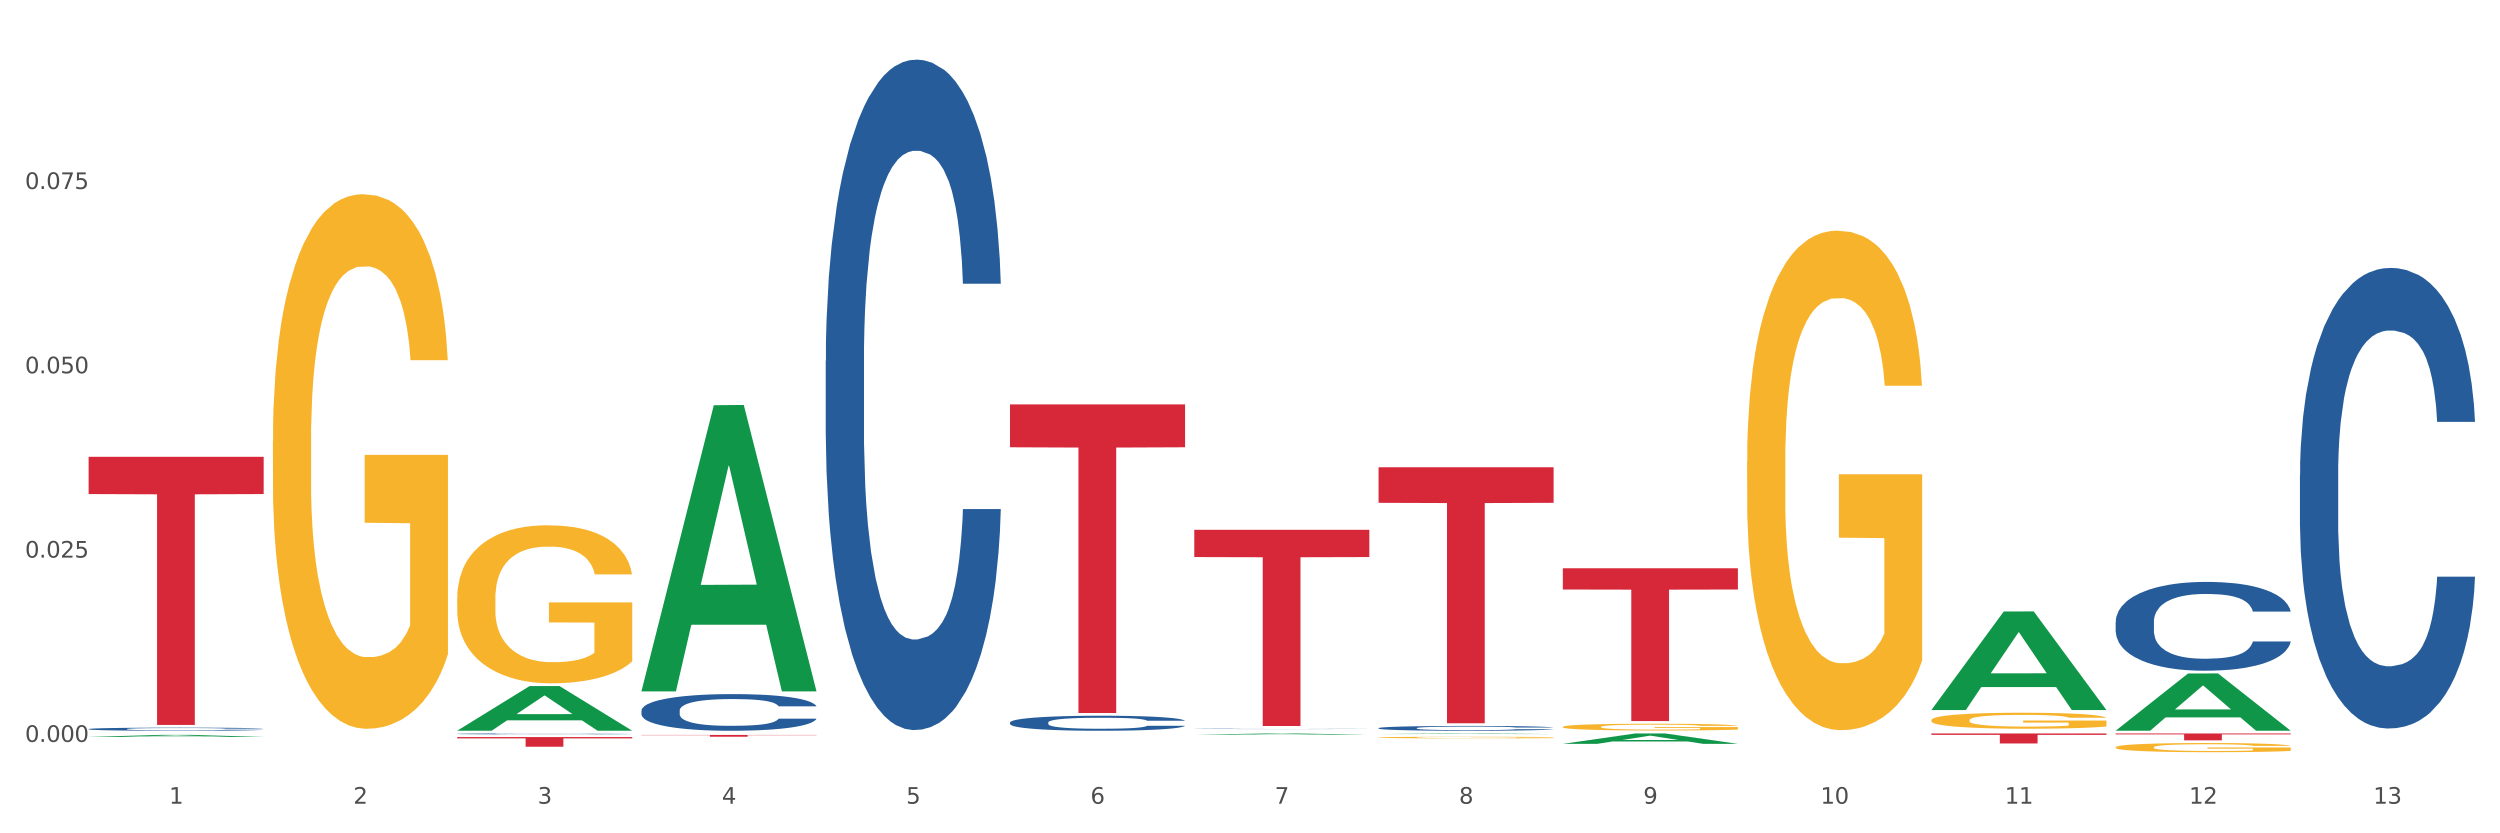 <?xml version="1.0" encoding="utf-8" standalone="no"?>
<!DOCTYPE svg PUBLIC "-//W3C//DTD SVG 1.1//EN"
  "http://www.w3.org/Graphics/SVG/1.1/DTD/svg11.dtd">
<svg xmlns:xlink="http://www.w3.org/1999/xlink" width="1080pt" height="360pt" viewBox="0 0 1080 360" xmlns="http://www.w3.org/2000/svg" version="1.1">
 <rect x="0" y="0" width="1080" height="360" fill="#333333" stroke="none"/>
 <defs>
  <style type="text/css">*{stroke-linejoin: round; stroke-linecap: butt}</style>
 </defs>
 <g id="figure_1">
  <g id="patch_1">
   <path d="M 0 360 
L 1080 360 
L 1080 0 
L 0 0 
z
" style="fill: #ffffff; stroke: #ffffff; stroke-linejoin: miter"/>
  </g>
  <g id="axes_1">
   <g id="matplotlib.axis_1">
    <g id="xtick_1">
     <g id="text_1">
      <!-- 1 -->
      <g style="fill: #4d4d4d" transform="translate(73.043 347.204) scale(0.096 -0.096)">
       <defs>
        <path id="DejaVuSans-31" d="M 794 531 
L 1825 531 
L 1825 4091 
L 703 3866 
L 703 4441 
L 1819 4666 
L 2450 4666 
L 2450 531 
L 3481 531 
L 3481 0 
L 794 0 
L 794 531 
z
" transform="scale(0.016)"/>
       </defs>
       <use xlink:href="#DejaVuSans-31"/>
      </g>
     </g>
    </g>
    <g id="xtick_2">
     <g id="text_2">
      <!-- 2 -->
      <g style="fill: #4d4d4d" transform="translate(152.65 347.204) scale(0.096 -0.096)">
       <defs>
        <path id="DejaVuSans-32" d="M 1228 531 
L 3431 531 
L 3431 0 
L 469 0 
L 469 531 
Q 828 903 1448 1529 
Q 2069 2156 2228 2338 
Q 2531 2678 2651 2914 
Q 2772 3150 2772 3378 
Q 2772 3750 2511 3984 
Q 2250 4219 1831 4219 
Q 1534 4219 1204 4116 
Q 875 4013 500 3803 
L 500 4441 
Q 881 4594 1212 4672 
Q 1544 4750 1819 4750 
Q 2544 4750 2975 4387 
Q 3406 4025 3406 3419 
Q 3406 3131 3298 2873 
Q 3191 2616 2906 2266 
Q 2828 2175 2409 1742 
Q 1991 1309 1228 531 
z
" transform="scale(0.016)"/>
       </defs>
       <use xlink:href="#DejaVuSans-32"/>
      </g>
     </g>
    </g>
    <g id="xtick_3">
     <g id="text_3">
      <!-- 3 -->
      <g style="fill: #4d4d4d" transform="translate(232.258 347.204) scale(0.096 -0.096)">
       <defs>
        <path id="DejaVuSans-33" d="M 2597 2516 
Q 3050 2419 3304 2112 
Q 3559 1806 3559 1356 
Q 3559 666 3084 287 
Q 2609 -91 1734 -91 
Q 1441 -91 1130 -33 
Q 819 25 488 141 
L 488 750 
Q 750 597 1062 519 
Q 1375 441 1716 441 
Q 2309 441 2620 675 
Q 2931 909 2931 1356 
Q 2931 1769 2642 2001 
Q 2353 2234 1838 2234 
L 1294 2234 
L 1294 2753 
L 1863 2753 
Q 2328 2753 2575 2939 
Q 2822 3125 2822 3475 
Q 2822 3834 2567 4026 
Q 2313 4219 1838 4219 
Q 1578 4219 1281 4162 
Q 984 4106 628 3988 
L 628 4550 
Q 988 4650 1302 4700 
Q 1616 4750 1894 4750 
Q 2613 4750 3031 4423 
Q 3450 4097 3450 3541 
Q 3450 3153 3228 2886 
Q 3006 2619 2597 2516 
z
" transform="scale(0.016)"/>
       </defs>
       <use xlink:href="#DejaVuSans-33"/>
      </g>
     </g>
    </g>
    <g id="xtick_4">
     <g id="text_4">
      <!-- 4 -->
      <g style="fill: #4d4d4d" transform="translate(311.865 347.204) scale(0.096 -0.096)">
       <defs>
        <path id="DejaVuSans-34" d="M 2419 4116 
L 825 1625 
L 2419 1625 
L 2419 4116 
z
M 2253 4666 
L 3047 4666 
L 3047 1625 
L 3713 1625 
L 3713 1100 
L 3047 1100 
L 3047 0 
L 2419 0 
L 2419 1100 
L 313 1100 
L 313 1709 
L 2253 4666 
z
" transform="scale(0.016)"/>
       </defs>
       <use xlink:href="#DejaVuSans-34"/>
      </g>
     </g>
    </g>
    <g id="xtick_5">
     <g id="text_5">
      <!-- 5 -->
      <g style="fill: #4d4d4d" transform="translate(391.473 347.204) scale(0.096 -0.096)">
       <defs>
        <path id="DejaVuSans-35" d="M 691 4666 
L 3169 4666 
L 3169 4134 
L 1269 4134 
L 1269 2991 
Q 1406 3038 1543 3061 
Q 1681 3084 1819 3084 
Q 2600 3084 3056 2656 
Q 3513 2228 3513 1497 
Q 3513 744 3044 326 
Q 2575 -91 1722 -91 
Q 1428 -91 1123 -41 
Q 819 9 494 109 
L 494 744 
Q 775 591 1075 516 
Q 1375 441 1709 441 
Q 2250 441 2565 725 
Q 2881 1009 2881 1497 
Q 2881 1984 2565 2268 
Q 2250 2553 1709 2553 
Q 1456 2553 1204 2497 
Q 953 2441 691 2322 
L 691 4666 
z
" transform="scale(0.016)"/>
       </defs>
       <use xlink:href="#DejaVuSans-35"/>
      </g>
     </g>
    </g>
    <g id="xtick_6">
     <g id="text_6">
      <!-- 6 -->
      <g style="fill: #4d4d4d" transform="translate(471.08 347.204) scale(0.096 -0.096)">
       <defs>
        <path id="DejaVuSans-36" d="M 2113 2584 
Q 1688 2584 1439 2293 
Q 1191 2003 1191 1497 
Q 1191 994 1439 701 
Q 1688 409 2113 409 
Q 2538 409 2786 701 
Q 3034 994 3034 1497 
Q 3034 2003 2786 2293 
Q 2538 2584 2113 2584 
z
M 3366 4563 
L 3366 3988 
Q 3128 4100 2886 4159 
Q 2644 4219 2406 4219 
Q 1781 4219 1451 3797 
Q 1122 3375 1075 2522 
Q 1259 2794 1537 2939 
Q 1816 3084 2150 3084 
Q 2853 3084 3261 2657 
Q 3669 2231 3669 1497 
Q 3669 778 3244 343 
Q 2819 -91 2113 -91 
Q 1303 -91 875 529 
Q 447 1150 447 2328 
Q 447 3434 972 4092 
Q 1497 4750 2381 4750 
Q 2619 4750 2861 4703 
Q 3103 4656 3366 4563 
z
" transform="scale(0.016)"/>
       </defs>
       <use xlink:href="#DejaVuSans-36"/>
      </g>
     </g>
    </g>
    <g id="xtick_7">
     <g id="text_7">
      <!-- 7 -->
      <g style="fill: #4d4d4d" transform="translate(550.688 347.204) scale(0.096 -0.096)">
       <defs>
        <path id="DejaVuSans-37" d="M 525 4666 
L 3525 4666 
L 3525 4397 
L 1831 0 
L 1172 0 
L 2766 4134 
L 525 4134 
L 525 4666 
z
" transform="scale(0.016)"/>
       </defs>
       <use xlink:href="#DejaVuSans-37"/>
      </g>
     </g>
    </g>
    <g id="xtick_8">
     <g id="text_8">
      <!-- 8 -->
      <g style="fill: #4d4d4d" transform="translate(630.295 347.204) scale(0.096 -0.096)">
       <defs>
        <path id="DejaVuSans-38" d="M 2034 2216 
Q 1584 2216 1326 1975 
Q 1069 1734 1069 1313 
Q 1069 891 1326 650 
Q 1584 409 2034 409 
Q 2484 409 2743 651 
Q 3003 894 3003 1313 
Q 3003 1734 2745 1975 
Q 2488 2216 2034 2216 
z
M 1403 2484 
Q 997 2584 770 2862 
Q 544 3141 544 3541 
Q 544 4100 942 4425 
Q 1341 4750 2034 4750 
Q 2731 4750 3128 4425 
Q 3525 4100 3525 3541 
Q 3525 3141 3298 2862 
Q 3072 2584 2669 2484 
Q 3125 2378 3379 2068 
Q 3634 1759 3634 1313 
Q 3634 634 3220 271 
Q 2806 -91 2034 -91 
Q 1263 -91 848 271 
Q 434 634 434 1313 
Q 434 1759 690 2068 
Q 947 2378 1403 2484 
z
M 1172 3481 
Q 1172 3119 1398 2916 
Q 1625 2713 2034 2713 
Q 2441 2713 2670 2916 
Q 2900 3119 2900 3481 
Q 2900 3844 2670 4047 
Q 2441 4250 2034 4250 
Q 1625 4250 1398 4047 
Q 1172 3844 1172 3481 
z
" transform="scale(0.016)"/>
       </defs>
       <use xlink:href="#DejaVuSans-38"/>
      </g>
     </g>
    </g>
    <g id="xtick_9">
     <g id="text_9">
      <!-- 9 -->
      <g style="fill: #4d4d4d" transform="translate(709.902 347.204) scale(0.096 -0.096)">
       <defs>
        <path id="DejaVuSans-39" d="M 703 97 
L 703 672 
Q 941 559 1184 500 
Q 1428 441 1663 441 
Q 2288 441 2617 861 
Q 2947 1281 2994 2138 
Q 2813 1869 2534 1725 
Q 2256 1581 1919 1581 
Q 1219 1581 811 2004 
Q 403 2428 403 3163 
Q 403 3881 828 4315 
Q 1253 4750 1959 4750 
Q 2769 4750 3195 4129 
Q 3622 3509 3622 2328 
Q 3622 1225 3098 567 
Q 2575 -91 1691 -91 
Q 1453 -91 1209 -44 
Q 966 3 703 97 
z
M 1959 2075 
Q 2384 2075 2632 2365 
Q 2881 2656 2881 3163 
Q 2881 3666 2632 3958 
Q 2384 4250 1959 4250 
Q 1534 4250 1286 3958 
Q 1038 3666 1038 3163 
Q 1038 2656 1286 2365 
Q 1534 2075 1959 2075 
z
" transform="scale(0.016)"/>
       </defs>
       <use xlink:href="#DejaVuSans-39"/>
      </g>
     </g>
    </g>
    <g id="xtick_10">
     <g id="text_10">
      <!-- 10 -->
      <g style="fill: #4d4d4d" transform="translate(786.456 347.204) scale(0.096 -0.096)">
       <defs>
        <path id="DejaVuSans-30" d="M 2034 4250 
Q 1547 4250 1301 3770 
Q 1056 3291 1056 2328 
Q 1056 1369 1301 889 
Q 1547 409 2034 409 
Q 2525 409 2770 889 
Q 3016 1369 3016 2328 
Q 3016 3291 2770 3770 
Q 2525 4250 2034 4250 
z
M 2034 4750 
Q 2819 4750 3233 4129 
Q 3647 3509 3647 2328 
Q 3647 1150 3233 529 
Q 2819 -91 2034 -91 
Q 1250 -91 836 529 
Q 422 1150 422 2328 
Q 422 3509 836 4129 
Q 1250 4750 2034 4750 
z
" transform="scale(0.016)"/>
       </defs>
       <use xlink:href="#DejaVuSans-31"/>
       <use xlink:href="#DejaVuSans-30" transform="translate(63.623 0)"/>
      </g>
     </g>
    </g>
    <g id="xtick_11">
     <g id="text_11">
      <!-- 11 -->
      <g style="fill: #4d4d4d" transform="translate(866.063 347.204) scale(0.096 -0.096)">
       <use xlink:href="#DejaVuSans-31"/>
       <use xlink:href="#DejaVuSans-31" transform="translate(63.623 0)"/>
      </g>
     </g>
    </g>
    <g id="xtick_12">
     <g id="text_12">
      <!-- 12 -->
      <g style="fill: #4d4d4d" transform="translate(945.671 347.204) scale(0.096 -0.096)">
       <use xlink:href="#DejaVuSans-31"/>
       <use xlink:href="#DejaVuSans-32" transform="translate(63.623 0)"/>
      </g>
     </g>
    </g>
    <g id="xtick_13">
     <g id="text_13">
      <!-- 13 -->
      <g style="fill: #4d4d4d" transform="translate(1025.278 347.204) scale(0.096 -0.096)">
       <use xlink:href="#DejaVuSans-31"/>
       <use xlink:href="#DejaVuSans-33" transform="translate(63.623 0)"/>
      </g>
     </g>
    </g>
    <g id="xtick_14"/>
    <g id="xtick_15"/>
    <g id="xtick_16"/>
    <g id="xtick_17"/>
    <g id="xtick_18"/>
    <g id="xtick_19"/>
    <g id="xtick_20"/>
    <g id="xtick_21"/>
    <g id="xtick_22"/>
    <g id="xtick_23"/>
    <g id="xtick_24"/>
    <g id="xtick_25"/>
   </g>
   <g id="matplotlib.axis_2">
    <g id="ytick_1">
     <g id="text_14">
      <!-- 0.000 -->
      <g style="fill: #4d4d4d" transform="translate(10.8 320.5) scale(0.096 -0.096)">
       <defs>
        <path id="DejaVuSans-2e" d="M 684 794 
L 1344 794 
L 1344 0 
L 684 0 
L 684 794 
z
" transform="scale(0.016)"/>
       </defs>
       <use xlink:href="#DejaVuSans-30"/>
       <use xlink:href="#DejaVuSans-2e" transform="translate(63.623 0)"/>
       <use xlink:href="#DejaVuSans-30" transform="translate(95.41 0)"/>
       <use xlink:href="#DejaVuSans-30" transform="translate(159.033 0)"/>
       <use xlink:href="#DejaVuSans-30" transform="translate(222.656 0)"/>
      </g>
     </g>
    </g>
    <g id="ytick_2">
     <g id="text_15">
      <!-- 0.025 -->
      <g style="fill: #4d4d4d" transform="translate(10.8 240.883) scale(0.096 -0.096)">
       <use xlink:href="#DejaVuSans-30"/>
       <use xlink:href="#DejaVuSans-2e" transform="translate(63.623 0)"/>
       <use xlink:href="#DejaVuSans-30" transform="translate(95.41 0)"/>
       <use xlink:href="#DejaVuSans-32" transform="translate(159.033 0)"/>
       <use xlink:href="#DejaVuSans-35" transform="translate(222.656 0)"/>
      </g>
     </g>
    </g>
    <g id="ytick_3">
     <g id="text_16">
      <!-- 0.050 -->
      <g style="fill: #4d4d4d" transform="translate(10.8 161.265) scale(0.096 -0.096)">
       <use xlink:href="#DejaVuSans-30"/>
       <use xlink:href="#DejaVuSans-2e" transform="translate(63.623 0)"/>
       <use xlink:href="#DejaVuSans-30" transform="translate(95.41 0)"/>
       <use xlink:href="#DejaVuSans-35" transform="translate(159.033 0)"/>
       <use xlink:href="#DejaVuSans-30" transform="translate(222.656 0)"/>
      </g>
     </g>
    </g>
    <g id="ytick_4">
     <g id="text_17">
      <!-- 0.075 -->
      <g style="fill: #4d4d4d" transform="translate(10.8 81.647) scale(0.096 -0.096)">
       <use xlink:href="#DejaVuSans-30"/>
       <use xlink:href="#DejaVuSans-2e" transform="translate(63.623 0)"/>
       <use xlink:href="#DejaVuSans-30" transform="translate(95.41 0)"/>
       <use xlink:href="#DejaVuSans-37" transform="translate(159.033 0)"/>
       <use xlink:href="#DejaVuSans-35" transform="translate(222.656 0)"/>
      </g>
     </g>
    </g>
    <g id="ytick_5"/>
    <g id="ytick_6"/>
    <g id="ytick_7"/>
    <g id="ytick_8"/>
   </g>
   <g id="PolyCollection_1">
    <path d="M 38.283 318.341 
L 38.361 318.34 
L 69.547 317.463 
L 82.49 317.462 
L 113.91 318.342 
L 98.941 318.342 
L 92.158 318.137 
L 59.958 318.137 
L 59.724 318.141 
L 53.175 318.342 
L 38.283 318.342 
L 38.283 318.341 
L 64.012 318.015 
L 88.103 318.014 
L 76.175 317.65 
L 76.019 317.648 
L 75.863 317.651 
L 63.934 318.014 
L 64.012 318.015 
L 38.283 318.341 
z
" clip-path="url(#p6a6ffb1d37)" style="fill: #109648"/>
    <path d="M 675.143 245.497 
L 750.77 245.497 
L 750.77 254.668 
L 721.021 254.73 
L 721.021 311.488 
L 704.713 311.488 
L 704.713 254.73 
L 675.143 254.668 
L 675.143 245.559 
L 675.143 245.497 
z
" clip-path="url(#p6a6ffb1d37)" style="fill: #d62839"/>
    <path d="M 595.535 201.85 
L 671.163 201.85 
L 671.163 217.219 
L 641.413 217.323 
L 641.413 312.442 
L 625.105 312.442 
L 625.105 217.323 
L 595.535 217.219 
L 595.535 201.954 
L 595.535 201.85 
z
" clip-path="url(#p6a6ffb1d37)" style="fill: #d62839"/>
    <path d="M 117.89 190.609 
L 117.98 190.398 
L 117.98 182.805 
L 118.158 176.266 
L 119.051 160.447 
L 120.391 147.369 
L 121.373 140.409 
L 122.355 134.714 
L 123.516 129.019 
L 124.944 123.113 
L 127.534 114.465 
L 129.141 110.036 
L 131.105 105.395 
L 134.677 98.646 
L 137.266 94.849 
L 139.945 91.685 
L 144.32 87.888 
L 147.177 86.201 
L 150.213 84.935 
L 153.874 84.092 
L 156.642 83.881 
L 162.713 84.514 
L 167.892 86.412 
L 170.392 87.888 
L 173.606 90.42 
L 175.303 92.107 
L 178.071 95.482 
L 180.928 99.911 
L 182.892 103.708 
L 185.839 110.879 
L 188.071 118.051 
L 190.125 126.91 
L 191.196 133.026 
L 192 138.721 
L 192.714 145.26 
L 193.428 155.595 
L 177.356 155.595 
L 176.731 148.213 
L 175.749 141.253 
L 174.321 134.503 
L 173.071 130.284 
L 170.928 125.011 
L 168.963 121.636 
L 166.91 119.105 
L 164.41 116.996 
L 162.445 115.942 
L 159.677 115.098 
L 154.231 115.309 
L 150.57 116.996 
L 148.07 119.105 
L 146.463 121.004 
L 145.034 123.113 
L 143.427 126.066 
L 141.552 130.495 
L 140.213 134.503 
L 138.873 139.565 
L 137.802 144.627 
L 136.82 150.533 
L 136.016 156.861 
L 135.391 163.4 
L 134.855 171.415 
L 134.409 184.703 
L 134.409 213.6 
L 134.587 220.139 
L 135.034 228.787 
L 135.57 235.325 
L 136.462 243.13 
L 137.266 248.403 
L 138.784 255.996 
L 140.48 262.324 
L 141.82 266.331 
L 143.159 269.706 
L 145.481 274.347 
L 148.07 278.143 
L 150.302 280.463 
L 153.338 282.573 
L 155.392 283.416 
L 157.177 283.838 
L 161.552 283.838 
L 164.678 283.205 
L 168.16 281.729 
L 170.838 279.831 
L 173.071 277.51 
L 175.571 273.714 
L 177.178 270.128 
L 177.178 226.045 
L 157.534 225.834 
L 157.534 196.515 
L 193.518 196.515 
L 193.518 282.573 
L 192 287.002 
L 190.303 291.01 
L 188.517 294.595 
L 185.839 299.025 
L 182.624 303.243 
L 179.767 306.196 
L 176.731 308.727 
L 173.16 311.048 
L 168.517 313.157 
L 165.66 314.001 
L 162.088 314.633 
L 157.892 314.844 
L 154.231 314.422 
L 150.659 313.368 
L 146.909 311.469 
L 143.248 308.727 
L 140.48 305.985 
L 137.712 302.611 
L 134.766 298.181 
L 132.444 293.963 
L 130.659 290.166 
L 128.694 285.315 
L 126.551 278.987 
L 124.944 273.292 
L 123.516 267.386 
L 121.998 259.793 
L 120.926 253.254 
L 119.855 245.028 
L 119.23 238.911 
L 118.516 229.419 
L 117.98 216.131 
L 117.89 190.609 
z
" clip-path="url(#p6a6ffb1d37)" style="fill: #f7b32b"/>
    <path d="M 436.32 174.692 
L 511.948 174.692 
L 511.948 193.222 
L 482.199 193.347 
L 482.199 308.03 
L 465.89 308.03 
L 465.89 193.347 
L 436.32 193.222 
L 436.32 174.817 
L 436.32 174.692 
z
" clip-path="url(#p6a6ffb1d37)" style="fill: #d62839"/>
    <path d="M 277.105 317.488 
L 352.733 317.488 
L 352.733 317.595 
L 322.984 317.596 
L 322.984 318.263 
L 306.675 318.263 
L 306.675 317.596 
L 277.105 317.595 
L 277.105 317.488 
L 277.105 317.488 
z
" clip-path="url(#p6a6ffb1d37)" style="fill: #d62839"/>
    <path d="M 197.498 318.414 
L 273.125 318.414 
L 273.125 318.994 
L 243.376 318.998 
L 243.376 322.587 
L 227.068 322.587 
L 227.068 318.998 
L 197.498 318.994 
L 197.498 318.418 
L 197.498 318.414 
z
" clip-path="url(#p6a6ffb1d37)" style="fill: #d62839"/>
    <path d="M 38.283 197.338 
L 113.91 197.338 
L 113.91 213.435 
L 84.161 213.544 
L 84.161 313.173 
L 67.853 313.173 
L 67.853 213.544 
L 38.283 213.435 
L 38.283 197.447 
L 38.283 197.338 
z
" clip-path="url(#p6a6ffb1d37)" style="fill: #d62839"/>
    <path d="M 38.283 314.945 
L 38.372 314.943 
L 38.372 314.909 
L 38.641 314.862 
L 39.624 314.776 
L 40.875 314.71 
L 43.021 314.634 
L 44.183 314.602 
L 45.703 314.566 
L 48.831 314.508 
L 52.407 314.459 
L 54.91 314.431 
L 56.788 314.414 
L 60.989 314.383 
L 63.403 314.37 
L 65.906 314.359 
L 68.051 314.351 
L 71.627 314.343 
L 74.487 314.339 
L 77.795 314.338 
L 80.566 314.339 
L 84.231 314.344 
L 89.595 314.359 
L 91.651 314.367 
L 94.422 314.382 
L 97.283 314.402 
L 99.607 314.422 
L 102.289 314.45 
L 105.06 314.487 
L 107.742 314.534 
L 109.619 314.577 
L 111.139 314.623 
L 112.48 314.678 
L 113.463 314.739 
L 113.91 314.789 
L 97.551 314.789 
L 97.104 314.744 
L 96.21 314.694 
L 95.316 314.661 
L 94.333 314.634 
L 92.813 314.603 
L 91.472 314.583 
L 89.237 314.56 
L 87.181 314.545 
L 85.483 314.536 
L 83.427 314.529 
L 79.047 314.522 
L 75.918 314.522 
L 73.951 314.524 
L 71.537 314.53 
L 69.481 314.539 
L 67.068 314.554 
L 65.191 314.57 
L 63.313 314.591 
L 62.241 314.605 
L 60.631 314.633 
L 59.559 314.655 
L 58.128 314.693 
L 57.324 314.72 
L 55.894 314.79 
L 55.268 314.842 
L 55 314.878 
L 54.821 314.918 
L 54.821 315.11 
L 55.357 315.196 
L 55.804 315.233 
L 56.519 315.275 
L 57.86 315.33 
L 59.827 315.383 
L 61.883 315.421 
L 63.581 315.444 
L 65.191 315.462 
L 66.8 315.475 
L 68.766 315.488 
L 70.375 315.495 
L 72.789 315.502 
L 75.65 315.506 
L 77.884 315.506 
L 82.444 315.5 
L 84.5 315.494 
L 86.466 315.485 
L 88.612 315.472 
L 90.31 315.457 
L 91.293 315.446 
L 92.903 315.422 
L 94.154 315.397 
L 95.227 315.369 
L 95.942 315.344 
L 96.747 315.307 
L 97.372 315.265 
L 97.551 315.243 
L 113.91 315.243 
L 113.553 315.288 
L 112.927 315.331 
L 111.675 315.389 
L 110.692 315.422 
L 109.172 315.463 
L 107.563 315.497 
L 105.328 315.536 
L 103.272 315.564 
L 101.127 315.589 
L 98.803 315.611 
L 94.601 315.642 
L 93.081 315.65 
L 89.863 315.665 
L 87.36 315.674 
L 83.695 315.682 
L 79.94 315.687 
L 76.007 315.689 
L 72.521 315.686 
L 68.677 315.679 
L 66.263 315.671 
L 63.581 315.66 
L 60.453 315.643 
L 57.503 315.622 
L 54.731 315.597 
L 52.139 315.569 
L 49.725 315.537 
L 46.597 315.484 
L 44.272 315.432 
L 42.574 315.384 
L 41.412 315.343 
L 40.25 315.291 
L 39.624 315.256 
L 38.641 315.169 
L 38.283 315.089 
L 38.283 314.945 
z
" clip-path="url(#p6a6ffb1d37)" style="fill: #255c99"/>
    <path d="M 197.498 317.031 
L 197.587 317.031 
L 197.587 317.021 
L 197.856 317.007 
L 198.839 316.982 
L 200.09 316.962 
L 202.236 316.94 
L 203.398 316.931 
L 204.918 316.92 
L 208.046 316.903 
L 211.622 316.889 
L 214.125 316.881 
L 216.002 316.875 
L 220.204 316.866 
L 222.618 316.862 
L 225.121 316.859 
L 227.266 316.857 
L 230.842 316.854 
L 233.702 316.853 
L 237.01 316.853 
L 239.781 316.853 
L 243.446 316.855 
L 248.81 316.859 
L 250.866 316.862 
L 253.637 316.866 
L 256.498 316.872 
L 258.822 316.878 
L 261.504 316.886 
L 264.275 316.897 
L 266.957 316.911 
L 268.834 316.923 
L 270.354 316.937 
L 271.695 316.953 
L 272.678 316.971 
L 273.125 316.986 
L 256.766 316.986 
L 256.319 316.972 
L 255.425 316.958 
L 254.531 316.948 
L 253.548 316.94 
L 252.028 316.931 
L 250.687 316.925 
L 248.452 316.918 
L 246.396 316.914 
L 244.698 316.911 
L 242.642 316.909 
L 238.262 316.907 
L 235.133 316.907 
L 233.166 316.908 
L 230.752 316.91 
L 228.696 316.912 
L 226.283 316.916 
L 224.406 316.921 
L 222.528 316.927 
L 221.456 316.932 
L 219.846 316.94 
L 218.774 316.946 
L 217.343 316.957 
L 216.539 316.965 
L 215.109 316.986 
L 214.483 317.001 
L 214.215 317.012 
L 214.036 317.023 
L 214.036 317.08 
L 214.572 317.105 
L 215.019 317.116 
L 215.734 317.128 
L 217.075 317.144 
L 219.042 317.16 
L 221.098 317.171 
L 222.796 317.178 
L 224.406 317.183 
L 226.015 317.187 
L 227.981 317.191 
L 229.59 317.193 
L 232.004 317.195 
L 234.865 317.196 
L 237.099 317.196 
L 241.658 317.194 
L 243.715 317.192 
L 245.681 317.19 
L 247.827 317.186 
L 249.525 317.181 
L 250.508 317.178 
L 252.118 317.171 
L 253.369 317.164 
L 254.442 317.156 
L 255.157 317.149 
L 255.961 317.138 
L 256.587 317.125 
L 256.766 317.119 
L 273.125 317.119 
L 272.768 317.132 
L 272.142 317.145 
L 270.89 317.162 
L 269.907 317.171 
L 268.387 317.183 
L 266.778 317.193 
L 264.543 317.205 
L 262.487 317.213 
L 260.342 317.22 
L 258.018 317.227 
L 253.816 317.236 
L 252.296 317.238 
L 249.078 317.243 
L 246.575 317.245 
L 242.91 317.248 
L 239.155 317.249 
L 235.222 317.25 
L 231.736 317.249 
L 227.892 317.247 
L 225.478 317.244 
L 222.796 317.241 
L 219.668 317.236 
L 216.718 317.23 
L 213.946 317.223 
L 211.354 317.214 
L 208.94 317.205 
L 205.812 317.189 
L 203.487 317.174 
L 201.789 317.16 
L 200.627 317.148 
L 199.465 317.133 
L 198.839 317.122 
L 197.856 317.097 
L 197.498 317.074 
L 197.498 317.031 
z
" clip-path="url(#p6a6ffb1d37)" style="fill: #255c99"/>
    <path d="M 277.105 306.967 
L 277.195 306.953 
L 277.195 306.548 
L 277.463 305.998 
L 278.446 304.986 
L 279.698 304.219 
L 281.843 303.322 
L 283.005 302.946 
L 284.525 302.527 
L 287.654 301.847 
L 291.23 301.268 
L 293.733 300.95 
L 295.61 300.748 
L 299.811 300.386 
L 302.225 300.227 
L 304.728 300.097 
L 306.874 300.01 
L 310.449 299.909 
L 313.31 299.866 
L 316.618 299.851 
L 319.389 299.866 
L 323.054 299.923 
L 328.417 300.097 
L 330.474 300.198 
L 333.245 300.372 
L 336.105 300.603 
L 338.43 300.835 
L 341.111 301.167 
L 343.883 301.601 
L 346.564 302.151 
L 348.442 302.657 
L 349.961 303.192 
L 351.302 303.843 
L 352.286 304.552 
L 352.733 305.145 
L 336.374 305.145 
L 335.927 304.61 
L 335.033 304.031 
L 334.139 303.641 
L 333.155 303.322 
L 331.636 302.961 
L 330.295 302.729 
L 328.06 302.454 
L 326.004 302.281 
L 324.305 302.18 
L 322.249 302.093 
L 317.869 302.006 
L 314.74 302.006 
L 312.774 302.035 
L 310.36 302.107 
L 308.304 302.209 
L 305.89 302.382 
L 304.013 302.57 
L 302.136 302.816 
L 301.063 302.99 
L 299.454 303.308 
L 298.381 303.568 
L 296.951 304.017 
L 296.146 304.335 
L 294.716 305.159 
L 294.09 305.767 
L 293.822 306.186 
L 293.643 306.649 
L 293.643 308.905 
L 294.18 309.918 
L 294.627 310.352 
L 295.342 310.843 
L 296.683 311.48 
L 298.649 312.102 
L 300.705 312.55 
L 302.404 312.825 
L 304.013 313.027 
L 305.622 313.186 
L 307.589 313.331 
L 309.198 313.418 
L 311.611 313.505 
L 314.472 313.548 
L 316.707 313.548 
L 321.266 313.476 
L 323.322 313.403 
L 325.289 313.302 
L 327.434 313.143 
L 329.133 312.97 
L 330.116 312.839 
L 331.725 312.565 
L 332.977 312.275 
L 334.049 311.943 
L 334.764 311.653 
L 335.569 311.219 
L 336.195 310.728 
L 336.374 310.467 
L 352.733 310.467 
L 352.375 310.988 
L 351.749 311.494 
L 350.498 312.174 
L 349.514 312.565 
L 347.995 313.042 
L 346.386 313.447 
L 344.151 313.895 
L 342.095 314.228 
L 339.949 314.517 
L 337.625 314.777 
L 333.424 315.139 
L 331.904 315.24 
L 328.686 315.414 
L 326.183 315.515 
L 322.517 315.616 
L 318.763 315.674 
L 314.83 315.689 
L 311.343 315.66 
L 307.499 315.573 
L 305.086 315.486 
L 302.404 315.356 
L 299.275 315.154 
L 296.325 314.908 
L 293.554 314.618 
L 290.962 314.286 
L 288.548 313.91 
L 285.419 313.288 
L 283.095 312.68 
L 281.396 312.116 
L 280.234 311.639 
L 279.072 311.031 
L 278.446 310.612 
L 277.463 309.599 
L 277.105 308.659 
L 277.105 306.967 
z
" clip-path="url(#p6a6ffb1d37)" style="fill: #255c99"/>
    <path d="M 834.358 316.853 
L 909.985 316.853 
L 909.985 317.454 
L 880.236 317.458 
L 880.236 321.176 
L 863.928 321.176 
L 863.928 317.458 
L 834.358 317.454 
L 834.358 316.857 
L 834.358 316.853 
z
" clip-path="url(#p6a6ffb1d37)" style="fill: #d62839"/>
    <path d="M 356.713 155.898 
L 356.802 155.634 
L 356.802 148.228 
L 357.071 138.176 
L 358.054 119.661 
L 359.305 105.641 
L 361.451 89.242 
L 362.613 82.365 
L 364.133 74.694 
L 367.261 62.262 
L 370.837 51.681 
L 373.34 45.862 
L 375.217 42.159 
L 379.419 35.546 
L 381.833 32.637 
L 384.336 30.256 
L 386.481 28.669 
L 390.057 26.818 
L 392.917 26.024 
L 396.225 25.759 
L 398.996 26.024 
L 402.661 27.082 
L 408.025 30.256 
L 410.081 32.108 
L 412.852 35.282 
L 415.713 39.514 
L 418.037 43.746 
L 420.719 49.83 
L 423.49 57.765 
L 426.172 67.817 
L 428.049 77.074 
L 429.569 86.861 
L 430.91 98.764 
L 431.893 111.725 
L 432.34 122.57 
L 415.981 122.57 
L 415.534 112.783 
L 414.64 102.203 
L 413.746 95.061 
L 412.763 89.242 
L 411.243 82.629 
L 409.902 78.397 
L 407.667 73.371 
L 405.611 70.197 
L 403.913 68.346 
L 401.857 66.759 
L 397.477 65.171 
L 394.348 65.171 
L 392.381 65.7 
L 389.967 67.023 
L 387.911 68.875 
L 385.498 72.049 
L 383.62 75.487 
L 381.743 79.984 
L 380.67 83.158 
L 379.061 88.977 
L 377.989 93.739 
L 376.558 101.938 
L 375.754 107.758 
L 374.324 122.835 
L 373.698 133.944 
L 373.43 141.615 
L 373.251 150.079 
L 373.251 191.343 
L 373.787 209.858 
L 374.234 217.794 
L 374.949 226.787 
L 376.29 238.425 
L 378.257 249.799 
L 380.313 257.999 
L 382.011 263.025 
L 383.62 266.728 
L 385.23 269.638 
L 387.196 272.283 
L 388.805 273.87 
L 391.219 275.457 
L 394.08 276.25 
L 396.314 276.25 
L 400.873 274.928 
L 402.93 273.605 
L 404.896 271.754 
L 407.042 268.844 
L 408.74 265.67 
L 409.723 263.289 
L 411.333 258.264 
L 412.584 252.974 
L 413.657 246.89 
L 414.372 241.6 
L 415.176 233.664 
L 415.802 224.671 
L 415.981 219.91 
L 432.34 219.91 
L 431.983 229.432 
L 431.357 238.69 
L 430.105 251.122 
L 429.122 258.264 
L 427.602 266.993 
L 425.993 274.399 
L 423.758 282.599 
L 421.702 288.682 
L 419.557 293.973 
L 417.233 298.734 
L 413.031 305.346 
L 411.511 307.198 
L 408.293 310.372 
L 405.79 312.224 
L 402.125 314.075 
L 398.37 315.133 
L 394.437 315.398 
L 390.951 314.869 
L 387.107 313.282 
L 384.693 311.695 
L 382.011 309.314 
L 378.883 305.611 
L 375.933 301.114 
L 373.161 295.824 
L 370.569 289.74 
L 368.155 282.863 
L 365.027 271.489 
L 362.702 260.38 
L 361.004 250.064 
L 359.842 241.335 
L 358.68 230.226 
L 358.054 222.555 
L 357.071 204.039 
L 356.713 186.846 
L 356.713 155.898 
z
" clip-path="url(#p6a6ffb1d37)" style="fill: #255c99"/>
    <path d="M 515.928 314.87 
L 516.017 314.87 
L 516.017 314.866 
L 516.286 314.861 
L 517.269 314.852 
L 518.52 314.845 
L 520.666 314.836 
L 521.828 314.833 
L 523.348 314.829 
L 526.476 314.823 
L 530.052 314.817 
L 532.555 314.814 
L 534.432 314.813 
L 538.634 314.809 
L 541.048 314.808 
L 543.551 314.807 
L 545.696 314.806 
L 549.272 314.805 
L 552.132 314.804 
L 555.44 314.804 
L 558.211 314.804 
L 561.876 314.805 
L 567.24 314.807 
L 569.296 314.808 
L 572.067 314.809 
L 574.928 314.811 
L 577.252 314.813 
L 579.934 314.816 
L 582.705 314.82 
L 585.387 314.826 
L 587.264 314.83 
L 588.784 314.835 
L 590.125 314.841 
L 591.108 314.848 
L 591.555 314.853 
L 575.196 314.853 
L 574.749 314.848 
L 573.855 314.843 
L 572.961 314.839 
L 571.978 314.836 
L 570.458 314.833 
L 569.117 314.831 
L 566.882 314.828 
L 564.826 314.827 
L 563.128 314.826 
L 561.072 314.825 
L 556.691 314.824 
L 553.563 314.824 
L 551.596 314.824 
L 549.182 314.825 
L 547.126 314.826 
L 544.713 314.828 
L 542.835 314.829 
L 540.958 314.832 
L 539.885 314.833 
L 538.276 314.836 
L 537.204 314.839 
L 535.773 314.843 
L 534.969 314.846 
L 533.539 314.853 
L 532.913 314.859 
L 532.645 314.863 
L 532.466 314.867 
L 532.466 314.888 
L 533.002 314.897 
L 533.449 314.901 
L 534.164 314.906 
L 535.505 314.912 
L 537.472 314.918 
L 539.528 314.922 
L 541.226 314.924 
L 542.835 314.926 
L 544.445 314.928 
L 546.411 314.929 
L 548.02 314.93 
L 550.434 314.931 
L 553.295 314.931 
L 555.529 314.931 
L 560.088 314.93 
L 562.145 314.93 
L 564.111 314.929 
L 566.257 314.927 
L 567.955 314.926 
L 568.938 314.924 
L 570.548 314.922 
L 571.799 314.919 
L 572.872 314.916 
L 573.587 314.913 
L 574.391 314.909 
L 575.017 314.905 
L 575.196 314.902 
L 591.555 314.902 
L 591.197 314.907 
L 590.572 314.912 
L 589.32 314.918 
L 588.337 314.922 
L 586.817 314.926 
L 585.208 314.93 
L 582.973 314.934 
L 580.917 314.937 
L 578.772 314.94 
L 576.448 314.942 
L 572.246 314.946 
L 570.726 314.947 
L 567.508 314.948 
L 565.005 314.949 
L 561.34 314.95 
L 557.585 314.951 
L 553.652 314.951 
L 550.166 314.951 
L 546.322 314.95 
L 543.908 314.949 
L 541.226 314.948 
L 538.098 314.946 
L 535.148 314.944 
L 532.376 314.941 
L 529.784 314.938 
L 527.37 314.934 
L 524.242 314.929 
L 521.917 314.923 
L 520.219 314.918 
L 519.057 314.913 
L 517.895 314.908 
L 517.269 314.904 
L 516.286 314.894 
L 515.928 314.886 
L 515.928 314.87 
z
" clip-path="url(#p6a6ffb1d37)" style="fill: #255c99"/>
    <path d="M 595.535 314.542 
L 595.625 314.54 
L 595.625 314.487 
L 595.893 314.415 
L 596.876 314.282 
L 598.128 314.181 
L 600.273 314.063 
L 601.435 314.014 
L 602.955 313.958 
L 606.084 313.869 
L 609.66 313.793 
L 612.163 313.751 
L 614.04 313.725 
L 618.241 313.677 
L 620.655 313.656 
L 623.158 313.639 
L 625.304 313.628 
L 628.879 313.614 
L 631.74 313.609 
L 635.047 313.607 
L 637.819 313.609 
L 641.484 313.616 
L 646.847 313.639 
L 648.904 313.652 
L 651.675 313.675 
L 654.535 313.706 
L 656.86 313.736 
L 659.541 313.78 
L 662.313 313.837 
L 664.994 313.909 
L 666.872 313.976 
L 668.391 314.046 
L 669.732 314.131 
L 670.716 314.225 
L 671.163 314.303 
L 654.803 314.303 
L 654.357 314.232 
L 653.463 314.156 
L 652.569 314.105 
L 651.585 314.063 
L 650.066 314.016 
L 648.725 313.985 
L 646.49 313.949 
L 644.434 313.926 
L 642.735 313.913 
L 640.679 313.901 
L 636.299 313.89 
L 633.17 313.89 
L 631.204 313.894 
L 628.79 313.903 
L 626.734 313.917 
L 624.32 313.939 
L 622.443 313.964 
L 620.566 313.997 
L 619.493 314.019 
L 617.884 314.061 
L 616.811 314.095 
L 615.381 314.154 
L 614.576 314.196 
L 613.146 314.305 
L 612.52 314.384 
L 612.252 314.44 
L 612.073 314.5 
L 612.073 314.797 
L 612.61 314.93 
L 613.057 314.987 
L 613.772 315.052 
L 615.113 315.135 
L 617.079 315.217 
L 619.135 315.276 
L 620.834 315.312 
L 622.443 315.339 
L 624.052 315.36 
L 626.019 315.379 
L 627.628 315.39 
L 630.041 315.402 
L 632.902 315.407 
L 635.137 315.407 
L 639.696 315.398 
L 641.752 315.388 
L 643.719 315.375 
L 645.864 315.354 
L 647.563 315.331 
L 648.546 315.314 
L 650.155 315.278 
L 651.407 315.24 
L 652.479 315.196 
L 653.194 315.158 
L 653.999 315.101 
L 654.625 315.037 
L 654.803 315.002 
L 671.163 315.002 
L 670.805 315.071 
L 670.179 315.137 
L 668.928 315.227 
L 667.944 315.278 
L 666.425 315.341 
L 664.816 315.394 
L 662.581 315.453 
L 660.525 315.497 
L 658.379 315.535 
L 656.055 315.569 
L 651.853 315.616 
L 650.334 315.63 
L 647.116 315.653 
L 644.613 315.666 
L 640.947 315.679 
L 637.193 315.687 
L 633.26 315.689 
L 629.773 315.685 
L 625.929 315.673 
L 623.516 315.662 
L 620.834 315.645 
L 617.705 315.618 
L 614.755 315.586 
L 611.984 315.548 
L 609.391 315.504 
L 606.978 315.455 
L 603.849 315.373 
L 601.525 315.293 
L 599.826 315.219 
L 598.664 315.156 
L 597.502 315.076 
L 596.876 315.021 
L 595.893 314.888 
L 595.535 314.765 
L 595.535 314.542 
z
" clip-path="url(#p6a6ffb1d37)" style="fill: #255c99"/>
    <path d="M 913.965 268.623 
L 914.055 268.588 
L 914.055 267.607 
L 914.323 266.275 
L 915.306 263.822 
L 916.558 261.965 
L 918.703 259.793 
L 919.865 258.882 
L 921.385 257.865 
L 924.514 256.219 
L 928.09 254.817 
L 930.593 254.046 
L 932.47 253.555 
L 936.671 252.679 
L 939.085 252.294 
L 941.588 251.979 
L 943.734 251.768 
L 947.309 251.523 
L 950.17 251.418 
L 953.477 251.383 
L 956.249 251.418 
L 959.914 251.558 
L 965.277 251.979 
L 967.333 252.224 
L 970.105 252.644 
L 972.965 253.205 
L 975.29 253.766 
L 977.971 254.572 
L 980.743 255.623 
L 983.424 256.954 
L 985.302 258.181 
L 986.821 259.477 
L 988.162 261.054 
L 989.146 262.771 
L 989.593 264.208 
L 973.233 264.208 
L 972.786 262.911 
L 971.893 261.51 
L 970.999 260.564 
L 970.015 259.793 
L 968.496 258.917 
L 967.155 258.356 
L 964.92 257.69 
L 962.864 257.27 
L 961.165 257.024 
L 959.109 256.814 
L 954.729 256.604 
L 951.6 256.604 
L 949.634 256.674 
L 947.22 256.849 
L 945.164 257.095 
L 942.75 257.515 
L 940.873 257.971 
L 938.996 258.566 
L 937.923 258.987 
L 936.314 259.758 
L 935.241 260.388 
L 933.811 261.475 
L 933.006 262.246 
L 931.576 264.243 
L 930.95 265.715 
L 930.682 266.731 
L 930.503 267.852 
L 930.503 273.318 
L 931.04 275.771 
L 931.487 276.822 
L 932.202 278.014 
L 933.543 279.556 
L 935.509 281.062 
L 937.565 282.148 
L 939.264 282.814 
L 940.873 283.305 
L 942.482 283.69 
L 944.449 284.041 
L 946.058 284.251 
L 948.471 284.461 
L 951.332 284.566 
L 953.567 284.566 
L 958.126 284.391 
L 960.182 284.216 
L 962.149 283.971 
L 964.294 283.585 
L 965.993 283.165 
L 966.976 282.849 
L 968.585 282.184 
L 969.836 281.483 
L 970.909 280.677 
L 971.624 279.976 
L 972.429 278.925 
L 973.055 277.733 
L 973.233 277.103 
L 989.593 277.103 
L 989.235 278.364 
L 988.609 279.591 
L 987.358 281.237 
L 986.374 282.184 
L 984.855 283.34 
L 983.246 284.321 
L 981.011 285.407 
L 978.955 286.213 
L 976.809 286.914 
L 974.485 287.545 
L 970.283 288.421 
L 968.764 288.666 
L 965.546 289.087 
L 963.043 289.332 
L 959.377 289.577 
L 955.623 289.717 
L 951.69 289.752 
L 948.203 289.682 
L 944.359 289.472 
L 941.946 289.262 
L 939.264 288.946 
L 936.135 288.456 
L 933.185 287.86 
L 930.414 287.159 
L 927.821 286.353 
L 925.408 285.442 
L 922.279 283.936 
L 919.955 282.464 
L 918.256 281.097 
L 917.094 279.941 
L 915.932 278.469 
L 915.306 277.453 
L 914.323 275 
L 913.965 272.723 
L 913.965 268.623 
z
" clip-path="url(#p6a6ffb1d37)" style="fill: #255c99"/>
    <path d="M 993.573 205.144 
L 993.662 204.962 
L 993.662 199.874 
L 993.93 192.968 
L 994.914 180.247 
L 996.165 170.616 
L 998.311 159.349 
L 999.473 154.624 
L 1000.993 149.354 
L 1004.121 140.813 
L 1007.697 133.544 
L 1010.2 129.546 
L 1012.077 127.002 
L 1016.279 122.459 
L 1018.693 120.46 
L 1021.196 118.824 
L 1023.341 117.734 
L 1026.917 116.462 
L 1029.777 115.917 
L 1033.085 115.735 
L 1035.856 115.917 
L 1039.521 116.644 
L 1044.885 118.824 
L 1046.941 120.096 
L 1049.712 122.277 
L 1052.573 125.185 
L 1054.897 128.092 
L 1057.579 132.272 
L 1060.35 137.724 
L 1063.032 144.629 
L 1064.909 150.99 
L 1066.429 157.713 
L 1067.77 165.891 
L 1068.753 174.796 
L 1069.2 182.246 
L 1052.841 182.246 
L 1052.394 175.522 
L 1051.5 168.253 
L 1050.606 163.347 
L 1049.623 159.349 
L 1048.103 154.806 
L 1046.762 151.898 
L 1044.527 148.445 
L 1042.471 146.265 
L 1040.773 144.993 
L 1038.717 143.902 
L 1034.336 142.812 
L 1031.208 142.812 
L 1029.241 143.175 
L 1026.827 144.084 
L 1024.771 145.356 
L 1022.358 147.537 
L 1020.48 149.899 
L 1018.603 152.989 
L 1017.53 155.169 
L 1015.921 159.167 
L 1014.849 162.438 
L 1013.418 168.072 
L 1012.614 172.07 
L 1011.183 182.428 
L 1010.558 190.06 
L 1010.29 195.33 
L 1010.111 201.146 
L 1010.111 229.495 
L 1010.647 242.215 
L 1011.094 247.667 
L 1011.809 253.846 
L 1013.15 261.842 
L 1015.117 269.656 
L 1017.173 275.289 
L 1018.871 278.742 
L 1020.48 281.286 
L 1022.089 283.285 
L 1024.056 285.102 
L 1025.665 286.193 
L 1028.079 287.283 
L 1030.939 287.828 
L 1033.174 287.828 
L 1037.733 286.92 
L 1039.789 286.011 
L 1041.756 284.739 
L 1043.902 282.74 
L 1045.6 280.559 
L 1046.583 278.924 
L 1048.192 275.471 
L 1049.444 271.837 
L 1050.517 267.657 
L 1051.232 264.022 
L 1052.036 258.571 
L 1052.662 252.392 
L 1052.841 249.121 
L 1069.2 249.121 
L 1068.842 255.663 
L 1068.217 262.023 
L 1066.965 270.564 
L 1065.982 275.471 
L 1064.462 281.468 
L 1062.853 286.556 
L 1060.618 292.19 
L 1058.562 296.369 
L 1056.417 300.004 
L 1054.092 303.275 
L 1049.891 307.818 
L 1048.371 309.09 
L 1045.153 311.271 
L 1042.65 312.543 
L 1038.985 313.815 
L 1035.23 314.542 
L 1031.297 314.724 
L 1027.811 314.36 
L 1023.967 313.27 
L 1021.553 312.179 
L 1018.871 310.544 
L 1015.743 308 
L 1012.793 304.91 
L 1010.021 301.276 
L 1007.429 297.096 
L 1005.015 292.371 
L 1001.887 284.557 
L 999.562 276.925 
L 997.864 269.838 
L 996.702 263.841 
L 995.54 256.208 
L 994.914 250.938 
L 993.93 238.217 
L 993.573 226.405 
L 993.573 205.144 
z
" clip-path="url(#p6a6ffb1d37)" style="fill: #255c99"/>
    <path d="M 913.965 322.818 
L 914.055 322.814 
L 914.055 322.684 
L 914.233 322.572 
L 915.126 322.301 
L 916.465 322.076 
L 917.448 321.957 
L 918.43 321.859 
L 919.591 321.761 
L 921.019 321.66 
L 923.609 321.512 
L 925.216 321.436 
L 927.18 321.356 
L 930.752 321.24 
L 933.341 321.175 
L 936.02 321.121 
L 940.395 321.056 
L 943.252 321.027 
L 946.288 321.005 
L 949.949 320.991 
L 952.716 320.987 
L 958.788 320.998 
L 963.967 321.03 
L 966.467 321.056 
L 969.681 321.099 
L 971.378 321.128 
L 974.146 321.186 
L 977.003 321.262 
L 978.967 321.327 
L 981.914 321.45 
L 984.146 321.573 
L 986.2 321.725 
L 987.271 321.83 
L 988.075 321.928 
L 988.789 322.04 
L 989.503 322.217 
L 973.431 322.217 
L 972.806 322.091 
L 971.824 321.971 
L 970.396 321.856 
L 969.146 321.783 
L 967.003 321.693 
L 965.038 321.635 
L 962.985 321.591 
L 960.485 321.555 
L 958.52 321.537 
L 955.752 321.523 
L 950.306 321.526 
L 946.645 321.555 
L 944.145 321.591 
L 942.538 321.624 
L 941.109 321.66 
L 939.502 321.711 
L 937.627 321.787 
L 936.287 321.856 
L 934.948 321.942 
L 933.877 322.029 
L 932.894 322.131 
L 932.091 322.239 
L 931.466 322.351 
L 930.93 322.489 
L 930.484 322.717 
L 930.484 323.213 
L 930.662 323.325 
L 931.109 323.473 
L 931.644 323.585 
L 932.537 323.719 
L 933.341 323.81 
L 934.859 323.94 
L 936.555 324.048 
L 937.895 324.117 
L 939.234 324.175 
L 941.555 324.255 
L 944.145 324.32 
L 946.377 324.36 
L 949.413 324.396 
L 951.466 324.41 
L 953.252 324.418 
L 957.627 324.418 
L 960.752 324.407 
L 964.235 324.381 
L 966.913 324.349 
L 969.146 324.309 
L 971.646 324.244 
L 973.253 324.182 
L 973.253 323.426 
L 953.609 323.422 
L 953.609 322.919 
L 989.593 322.919 
L 989.593 324.396 
L 988.075 324.472 
L 986.378 324.541 
L 984.592 324.602 
L 981.914 324.678 
L 978.699 324.75 
L 975.842 324.801 
L 972.806 324.845 
L 969.235 324.884 
L 964.592 324.921 
L 961.735 324.935 
L 958.163 324.946 
L 953.967 324.95 
L 950.306 324.942 
L 946.734 324.924 
L 942.984 324.892 
L 939.323 324.845 
L 936.555 324.798 
L 933.787 324.74 
L 930.841 324.664 
L 928.519 324.591 
L 926.734 324.526 
L 924.769 324.443 
L 922.626 324.334 
L 921.019 324.237 
L 919.591 324.135 
L 918.073 324.005 
L 917.001 323.893 
L 915.93 323.752 
L 915.305 323.647 
L 914.59 323.484 
L 914.055 323.256 
L 913.965 322.818 
z
" clip-path="url(#p6a6ffb1d37)" style="fill: #f7b32b"/>
    <path d="M 834.358 311.095 
L 834.447 311.088 
L 834.447 310.861 
L 834.626 310.666 
L 835.519 310.193 
L 836.858 309.801 
L 837.84 309.593 
L 838.822 309.423 
L 839.983 309.253 
L 841.412 309.076 
L 844.001 308.817 
L 845.608 308.685 
L 847.573 308.546 
L 851.144 308.344 
L 853.733 308.231 
L 856.412 308.136 
L 860.787 308.022 
L 863.644 307.972 
L 866.68 307.934 
L 870.341 307.909 
L 873.109 307.902 
L 879.181 307.921 
L 884.359 307.978 
L 886.859 308.022 
L 890.074 308.098 
L 891.77 308.149 
L 894.538 308.249 
L 897.395 308.382 
L 899.36 308.496 
L 902.306 308.71 
L 904.538 308.925 
L 906.592 309.189 
L 907.664 309.372 
L 908.467 309.543 
L 909.181 309.738 
L 909.896 310.047 
L 893.824 310.047 
L 893.199 309.827 
L 892.217 309.618 
L 890.788 309.417 
L 889.538 309.29 
L 887.395 309.133 
L 885.431 309.032 
L 883.377 308.956 
L 880.877 308.893 
L 878.913 308.861 
L 876.145 308.836 
L 870.698 308.843 
L 867.037 308.893 
L 864.537 308.956 
L 862.93 309.013 
L 861.502 309.076 
L 859.894 309.164 
L 858.019 309.297 
L 856.68 309.417 
L 855.341 309.568 
L 854.269 309.719 
L 853.287 309.896 
L 852.483 310.085 
L 851.858 310.281 
L 851.323 310.521 
L 850.876 310.918 
L 850.876 311.782 
L 851.055 311.978 
L 851.501 312.237 
L 852.037 312.432 
L 852.93 312.666 
L 853.733 312.823 
L 855.251 313.05 
L 856.948 313.24 
L 858.287 313.36 
L 859.626 313.461 
L 861.948 313.599 
L 864.537 313.713 
L 866.77 313.782 
L 869.805 313.845 
L 871.859 313.871 
L 873.645 313.883 
L 878.02 313.883 
L 881.145 313.864 
L 884.627 313.82 
L 887.306 313.763 
L 889.538 313.694 
L 892.038 313.58 
L 893.645 313.473 
L 893.645 312.155 
L 874.002 312.148 
L 874.002 311.271 
L 909.985 311.271 
L 909.985 313.845 
L 908.467 313.978 
L 906.771 314.098 
L 904.985 314.205 
L 902.306 314.337 
L 899.092 314.464 
L 896.235 314.552 
L 893.199 314.628 
L 889.627 314.697 
L 884.984 314.76 
L 882.127 314.785 
L 878.556 314.804 
L 874.359 314.811 
L 870.698 314.798 
L 867.127 314.766 
L 863.377 314.71 
L 859.716 314.628 
L 856.948 314.546 
L 854.18 314.445 
L 851.233 314.312 
L 848.912 314.186 
L 847.126 314.073 
L 845.162 313.927 
L 843.019 313.738 
L 841.412 313.568 
L 839.983 313.391 
L 838.465 313.164 
L 837.394 312.968 
L 836.322 312.722 
L 835.697 312.539 
L 834.983 312.256 
L 834.447 311.858 
L 834.358 311.095 
z
" clip-path="url(#p6a6ffb1d37)" style="fill: #f7b32b"/>
    <path d="M 754.75 199.36 
L 754.84 199.162 
L 754.84 192.067 
L 755.018 185.958 
L 755.911 171.176 
L 757.25 158.957 
L 758.233 152.453 
L 759.215 147.131 
L 760.376 141.81 
L 761.804 136.292 
L 764.394 128.211 
L 766.001 124.072 
L 767.965 119.736 
L 771.537 113.429 
L 774.126 109.882 
L 776.805 106.925 
L 781.18 103.378 
L 784.037 101.801 
L 787.073 100.619 
L 790.734 99.83 
L 793.501 99.633 
L 799.573 100.224 
L 804.752 101.998 
L 807.252 103.378 
L 810.466 105.743 
L 812.163 107.32 
L 814.931 110.473 
L 817.788 114.612 
L 819.752 118.159 
L 822.699 124.86 
L 824.931 131.561 
L 826.985 139.839 
L 828.056 145.555 
L 828.86 150.876 
L 829.574 156.986 
L 830.288 166.643 
L 814.216 166.643 
L 813.591 159.745 
L 812.609 153.241 
L 811.181 146.934 
L 809.931 142.992 
L 807.788 138.065 
L 805.823 134.912 
L 803.77 132.547 
L 801.27 130.576 
L 799.305 129.591 
L 796.537 128.802 
L 791.091 128.999 
L 787.43 130.576 
L 784.93 132.547 
L 783.323 134.321 
L 781.894 136.292 
L 780.287 139.051 
L 778.412 143.19 
L 777.072 146.934 
L 775.733 151.664 
L 774.662 156.394 
L 773.68 161.913 
L 772.876 167.826 
L 772.251 173.935 
L 771.715 181.425 
L 771.269 193.841 
L 771.269 220.842 
L 771.447 226.952 
L 771.894 235.032 
L 772.429 241.142 
L 773.322 248.434 
L 774.126 253.362 
L 775.644 260.457 
L 777.34 266.369 
L 778.68 270.114 
L 780.019 273.267 
L 782.34 277.603 
L 784.93 281.151 
L 787.162 283.319 
L 790.198 285.29 
L 792.251 286.078 
L 794.037 286.472 
L 798.412 286.472 
L 801.537 285.881 
L 805.02 284.501 
L 807.698 282.728 
L 809.931 280.56 
L 812.431 277.012 
L 814.038 273.662 
L 814.038 232.47 
L 794.394 232.273 
L 794.394 204.878 
L 830.378 204.878 
L 830.378 285.29 
L 828.86 289.429 
L 827.163 293.173 
L 825.377 296.524 
L 822.699 300.663 
L 819.484 304.604 
L 816.627 307.364 
L 813.591 309.729 
L 810.02 311.897 
L 805.377 313.867 
L 802.52 314.656 
L 798.948 315.247 
L 794.752 315.444 
L 791.091 315.05 
L 787.519 314.065 
L 783.769 312.291 
L 780.108 309.729 
L 777.34 307.166 
L 774.572 304.013 
L 771.626 299.874 
L 769.304 295.932 
L 767.519 292.385 
L 765.554 287.852 
L 763.411 281.939 
L 761.804 276.618 
L 760.376 271.099 
L 758.858 264.004 
L 757.786 257.895 
L 756.715 250.208 
L 756.09 244.493 
L 755.375 235.624 
L 754.84 223.207 
L 754.75 199.36 
z
" clip-path="url(#p6a6ffb1d37)" style="fill: #f7b32b"/>
    <path d="M 675.143 314.009 
L 675.232 314.006 
L 675.232 313.91 
L 675.411 313.827 
L 676.304 313.626 
L 677.643 313.459 
L 678.625 313.371 
L 679.607 313.299 
L 680.768 313.226 
L 682.197 313.151 
L 684.786 313.041 
L 686.393 312.985 
L 688.358 312.926 
L 691.929 312.84 
L 694.518 312.792 
L 697.197 312.752 
L 701.572 312.704 
L 704.429 312.682 
L 707.465 312.666 
L 711.126 312.655 
L 713.894 312.653 
L 719.966 312.661 
L 725.144 312.685 
L 727.644 312.704 
L 730.859 312.736 
L 732.555 312.757 
L 735.323 312.8 
L 738.18 312.856 
L 740.145 312.905 
L 743.091 312.996 
L 745.323 313.087 
L 747.377 313.199 
L 748.449 313.277 
L 749.252 313.349 
L 749.966 313.433 
L 750.681 313.564 
L 734.609 313.564 
L 733.984 313.47 
L 733.002 313.382 
L 731.573 313.296 
L 730.323 313.242 
L 728.18 313.175 
L 726.216 313.132 
L 724.162 313.1 
L 721.662 313.073 
L 719.698 313.06 
L 716.93 313.049 
L 711.483 313.052 
L 707.822 313.073 
L 705.322 313.1 
L 703.715 313.124 
L 702.287 313.151 
L 700.679 313.189 
L 698.804 313.245 
L 697.465 313.296 
L 696.126 313.36 
L 695.054 313.425 
L 694.072 313.5 
L 693.268 313.58 
L 692.643 313.663 
L 692.108 313.765 
L 691.661 313.934 
L 691.661 314.301 
L 691.84 314.384 
L 692.286 314.494 
L 692.822 314.577 
L 693.715 314.676 
L 694.518 314.743 
L 696.036 314.84 
L 697.733 314.92 
L 699.072 314.971 
L 700.411 315.014 
L 702.733 315.073 
L 705.322 315.121 
L 707.555 315.151 
L 710.59 315.177 
L 712.644 315.188 
L 714.43 315.193 
L 718.805 315.193 
L 721.93 315.185 
L 725.412 315.167 
L 728.091 315.142 
L 730.323 315.113 
L 732.823 315.065 
L 734.43 315.019 
L 734.43 314.459 
L 714.787 314.456 
L 714.787 314.084 
L 750.77 314.084 
L 750.77 315.177 
L 749.252 315.234 
L 747.556 315.285 
L 745.77 315.33 
L 743.091 315.386 
L 739.877 315.44 
L 737.02 315.477 
L 733.984 315.51 
L 730.412 315.539 
L 725.769 315.566 
L 722.912 315.577 
L 719.341 315.585 
L 715.144 315.587 
L 711.483 315.582 
L 707.912 315.569 
L 704.162 315.544 
L 700.501 315.51 
L 697.733 315.475 
L 694.965 315.432 
L 692.018 315.376 
L 689.697 315.322 
L 687.911 315.274 
L 685.947 315.212 
L 683.804 315.132 
L 682.197 315.059 
L 680.768 314.984 
L 679.25 314.888 
L 678.179 314.805 
L 677.107 314.7 
L 676.482 314.623 
L 675.768 314.502 
L 675.232 314.333 
L 675.143 314.009 
z
" clip-path="url(#p6a6ffb1d37)" style="fill: #f7b32b"/>
    <path d="M 595.535 318.604 
L 595.625 318.603 
L 595.625 318.581 
L 595.803 318.561 
L 596.696 318.514 
L 598.036 318.476 
L 599.018 318.455 
L 600 318.438 
L 601.161 318.421 
L 602.589 318.404 
L 605.179 318.378 
L 606.786 318.365 
L 608.75 318.351 
L 612.322 318.331 
L 614.911 318.32 
L 617.59 318.311 
L 621.965 318.299 
L 624.822 318.294 
L 627.858 318.291 
L 631.519 318.288 
L 634.287 318.287 
L 640.358 318.289 
L 645.537 318.295 
L 648.037 318.299 
L 651.251 318.307 
L 652.948 318.312 
L 655.716 318.322 
L 658.573 318.335 
L 660.537 318.346 
L 663.484 318.367 
L 665.716 318.389 
L 667.77 318.415 
L 668.841 318.433 
L 669.645 318.45 
L 670.359 318.469 
L 671.073 318.5 
L 655.001 318.5 
L 654.376 318.478 
L 653.394 318.457 
L 651.966 318.437 
L 650.716 318.425 
L 648.573 318.409 
L 646.608 318.399 
L 644.555 318.392 
L 642.055 318.386 
L 640.09 318.382 
L 637.322 318.38 
L 631.876 318.381 
L 628.215 318.386 
L 625.715 318.392 
L 624.108 318.397 
L 622.679 318.404 
L 621.072 318.412 
L 619.197 318.426 
L 617.857 318.437 
L 616.518 318.452 
L 615.447 318.467 
L 614.465 318.485 
L 613.661 318.504 
L 613.036 318.523 
L 612.5 318.547 
L 612.054 318.586 
L 612.054 318.672 
L 612.232 318.691 
L 612.679 318.717 
L 613.214 318.736 
L 614.107 318.759 
L 614.911 318.775 
L 616.429 318.797 
L 618.125 318.816 
L 619.465 318.828 
L 620.804 318.838 
L 623.125 318.852 
L 625.715 318.863 
L 627.947 318.87 
L 630.983 318.876 
L 633.036 318.879 
L 634.822 318.88 
L 639.197 318.88 
L 642.322 318.878 
L 645.805 318.874 
L 648.483 318.868 
L 650.716 318.861 
L 653.216 318.85 
L 654.823 318.839 
L 654.823 318.709 
L 635.179 318.708 
L 635.179 318.621 
L 671.163 318.621 
L 671.163 318.876 
L 669.645 318.889 
L 667.948 318.901 
L 666.162 318.912 
L 663.484 318.925 
L 660.269 318.937 
L 657.412 318.946 
L 654.376 318.954 
L 650.805 318.961 
L 646.162 318.967 
L 643.305 318.969 
L 639.733 318.971 
L 635.537 318.972 
L 631.876 318.971 
L 628.304 318.967 
L 624.554 318.962 
L 620.893 318.954 
L 618.125 318.946 
L 615.357 318.936 
L 612.411 318.922 
L 610.089 318.91 
L 608.304 318.899 
L 606.339 318.884 
L 604.196 318.866 
L 602.589 318.849 
L 601.161 318.831 
L 599.643 318.809 
L 598.571 318.789 
L 597.5 318.765 
L 596.875 318.747 
L 596.16 318.719 
L 595.625 318.679 
L 595.535 318.604 
z
" clip-path="url(#p6a6ffb1d37)" style="fill: #f7b32b"/>
    <path d="M 197.498 258.479 
L 197.587 258.416 
L 197.587 256.172 
L 197.766 254.239 
L 198.659 249.562 
L 199.998 245.696 
L 200.98 243.638 
L 201.962 241.954 
L 203.123 240.271 
L 204.552 238.525 
L 207.141 235.968 
L 208.748 234.658 
L 210.713 233.287 
L 214.284 231.291 
L 216.874 230.169 
L 219.552 229.233 
L 223.927 228.111 
L 226.785 227.612 
L 229.82 227.238 
L 233.481 226.988 
L 236.249 226.926 
L 242.321 227.113 
L 247.499 227.674 
L 249.999 228.111 
L 253.214 228.859 
L 254.91 229.358 
L 257.678 230.356 
L 260.535 231.665 
L 262.5 232.788 
L 265.446 234.908 
L 267.679 237.028 
L 269.732 239.647 
L 270.804 241.455 
L 271.607 243.139 
L 272.322 245.072 
L 273.036 248.128 
L 256.964 248.128 
L 256.339 245.945 
L 255.357 243.887 
L 253.928 241.892 
L 252.678 240.645 
L 250.535 239.086 
L 248.571 238.088 
L 246.517 237.34 
L 244.017 236.716 
L 242.053 236.404 
L 239.285 236.155 
L 233.838 236.217 
L 230.177 236.716 
L 227.677 237.34 
L 226.07 237.901 
L 224.642 238.525 
L 223.034 239.398 
L 221.159 240.707 
L 219.82 241.892 
L 218.481 243.388 
L 217.409 244.885 
L 216.427 246.631 
L 215.623 248.502 
L 214.998 250.435 
L 214.463 252.804 
L 214.016 256.733 
L 214.016 265.276 
L 214.195 267.209 
L 214.641 269.766 
L 215.177 271.699 
L 216.07 274.006 
L 216.874 275.565 
L 218.391 277.81 
L 220.088 279.68 
L 221.427 280.865 
L 222.767 281.863 
L 225.088 283.235 
L 227.677 284.357 
L 229.91 285.043 
L 232.945 285.667 
L 234.999 285.916 
L 236.785 286.041 
L 241.16 286.041 
L 244.285 285.854 
L 247.767 285.417 
L 250.446 284.856 
L 252.678 284.17 
L 255.178 283.048 
L 256.785 281.988 
L 256.785 268.955 
L 237.142 268.893 
L 237.142 260.225 
L 273.125 260.225 
L 273.125 285.667 
L 271.607 286.976 
L 269.911 288.161 
L 268.125 289.221 
L 265.446 290.53 
L 262.232 291.778 
L 259.375 292.651 
L 256.339 293.399 
L 252.767 294.085 
L 248.124 294.708 
L 245.267 294.958 
L 241.696 295.145 
L 237.499 295.207 
L 233.838 295.083 
L 230.267 294.771 
L 226.517 294.21 
L 222.856 293.399 
L 220.088 292.588 
L 217.32 291.591 
L 214.373 290.281 
L 212.052 289.034 
L 210.266 287.911 
L 208.302 286.477 
L 206.159 284.607 
L 204.552 282.923 
L 203.123 281.177 
L 201.605 278.932 
L 200.534 276.999 
L 199.462 274.567 
L 198.837 272.759 
L 198.123 269.953 
L 197.587 266.024 
L 197.498 258.479 
z
" clip-path="url(#p6a6ffb1d37)" style="fill: #f7b32b"/>
    <path d="M 436.32 312.112 
L 436.41 312.106 
L 436.41 311.94 
L 436.678 311.715 
L 437.661 311.3 
L 438.913 310.985 
L 441.058 310.617 
L 442.22 310.463 
L 443.74 310.291 
L 446.869 310.012 
L 450.445 309.775 
L 452.948 309.645 
L 454.825 309.562 
L 459.026 309.413 
L 461.44 309.348 
L 463.943 309.295 
L 466.089 309.259 
L 469.664 309.218 
L 472.525 309.2 
L 475.832 309.194 
L 478.604 309.2 
L 482.269 309.224 
L 487.632 309.295 
L 489.689 309.336 
L 492.46 309.407 
L 495.32 309.502 
L 497.645 309.597 
L 500.326 309.734 
L 503.098 309.912 
L 505.779 310.137 
L 507.657 310.345 
L 509.176 310.564 
L 510.517 310.831 
L 511.501 311.122 
L 511.948 311.365 
L 495.589 311.365 
L 495.142 311.145 
L 494.248 310.908 
L 493.354 310.748 
L 492.37 310.617 
L 490.851 310.469 
L 489.51 310.374 
L 487.275 310.262 
L 485.219 310.19 
L 483.52 310.149 
L 481.464 310.113 
L 477.084 310.078 
L 473.955 310.078 
L 471.989 310.09 
L 469.575 310.119 
L 467.519 310.161 
L 465.105 310.232 
L 463.228 310.309 
L 461.351 310.41 
L 460.278 310.481 
L 458.669 310.612 
L 457.596 310.718 
L 456.166 310.902 
L 455.361 311.033 
L 453.931 311.371 
L 453.305 311.62 
L 453.037 311.792 
L 452.858 311.982 
L 452.858 312.907 
L 453.395 313.322 
L 453.842 313.5 
L 454.557 313.702 
L 455.898 313.963 
L 457.864 314.218 
L 459.92 314.402 
L 461.619 314.514 
L 463.228 314.597 
L 464.837 314.663 
L 466.804 314.722 
L 468.413 314.757 
L 470.826 314.793 
L 473.687 314.811 
L 475.922 314.811 
L 480.481 314.781 
L 482.537 314.752 
L 484.504 314.71 
L 486.649 314.645 
L 488.348 314.574 
L 489.331 314.52 
L 490.94 314.408 
L 492.192 314.289 
L 493.264 314.152 
L 493.979 314.034 
L 494.784 313.856 
L 495.41 313.654 
L 495.589 313.547 
L 511.948 313.547 
L 511.59 313.761 
L 510.964 313.969 
L 509.713 314.247 
L 508.729 314.408 
L 507.21 314.603 
L 505.601 314.769 
L 503.366 314.953 
L 501.31 315.09 
L 499.164 315.208 
L 496.84 315.315 
L 492.639 315.463 
L 491.119 315.505 
L 487.901 315.576 
L 485.398 315.617 
L 481.732 315.659 
L 477.978 315.683 
L 474.045 315.689 
L 470.558 315.677 
L 466.714 315.641 
L 464.301 315.606 
L 461.619 315.552 
L 458.49 315.469 
L 455.54 315.368 
L 452.769 315.25 
L 450.176 315.113 
L 447.763 314.959 
L 444.634 314.704 
L 442.31 314.455 
L 440.611 314.224 
L 439.449 314.028 
L 438.287 313.779 
L 437.661 313.607 
L 436.678 313.192 
L 436.32 312.806 
L 436.32 312.112 
z
" clip-path="url(#p6a6ffb1d37)" style="fill: #255c99"/>
    <path d="M 913.965 316.853 
L 989.593 316.853 
L 989.593 317.266 
L 959.843 317.269 
L 959.843 319.823 
L 943.535 319.823 
L 943.535 317.269 
L 913.965 317.266 
L 913.965 316.856 
L 913.965 316.853 
z
" clip-path="url(#p6a6ffb1d37)" style="fill: #d62839"/>
    <path d="M 515.928 228.873 
L 591.555 228.873 
L 591.555 240.653 
L 561.806 240.733 
L 561.806 313.64 
L 545.498 313.64 
L 545.498 240.733 
L 515.928 240.653 
L 515.928 228.953 
L 515.928 228.873 
z
" clip-path="url(#p6a6ffb1d37)" style="fill: #d62839"/>
    <path d="M 913.965 315.642 
L 914.043 315.619 
L 945.23 290.94 
L 958.172 290.917 
L 989.593 315.689 
L 974.623 315.689 
L 967.84 309.92 
L 935.64 309.92 
L 935.406 310.013 
L 928.857 315.689 
L 913.965 315.689 
L 913.965 315.642 
L 939.694 306.478 
L 963.786 306.454 
L 951.857 296.197 
L 951.701 296.15 
L 951.545 296.22 
L 939.616 306.454 
L 939.694 306.478 
L 913.965 315.642 
z
" clip-path="url(#p6a6ffb1d37)" style="fill: #109648"/>
    <path d="M 197.498 315.652 
L 197.576 315.634 
L 228.762 296.39 
L 241.705 296.372 
L 273.125 315.689 
L 258.156 315.689 
L 251.373 311.19 
L 219.173 311.19 
L 218.939 311.263 
L 212.39 315.689 
L 197.498 315.689 
L 197.498 315.652 
L 223.227 308.506 
L 247.318 308.488 
L 235.39 300.489 
L 235.234 300.453 
L 235.078 300.507 
L 223.149 308.488 
L 223.227 308.506 
L 197.498 315.652 
z
" clip-path="url(#p6a6ffb1d37)" style="fill: #109648"/>
    <path d="M 277.105 298.454 
L 277.183 298.338 
L 308.37 175.057 
L 321.312 174.941 
L 352.733 298.687 
L 337.763 298.687 
L 330.98 269.871 
L 298.78 269.871 
L 298.546 270.336 
L 291.997 298.687 
L 277.105 298.687 
L 277.105 298.454 
L 302.834 252.674 
L 326.926 252.558 
L 314.997 201.317 
L 314.841 201.084 
L 314.685 201.433 
L 302.756 252.558 
L 302.834 252.674 
L 277.105 298.454 
z
" clip-path="url(#p6a6ffb1d37)" style="fill: #109648"/>
    <path d="M 515.928 317.417 
L 516.006 317.417 
L 547.192 316.854 
L 560.135 316.853 
L 591.555 317.418 
L 576.586 317.418 
L 569.803 317.287 
L 537.603 317.287 
L 537.369 317.289 
L 530.819 317.418 
L 515.928 317.418 
L 515.928 317.417 
L 541.657 317.208 
L 565.748 317.208 
L 553.819 316.974 
L 553.664 316.972 
L 553.508 316.974 
L 541.579 317.208 
L 541.657 317.208 
L 515.928 317.417 
z
" clip-path="url(#p6a6ffb1d37)" style="fill: #109648"/>
    <path d="M 595.535 317.123 
L 595.613 317.122 
L 626.8 316.853 
L 639.742 316.853 
L 671.163 317.123 
L 656.193 317.123 
L 649.41 317.06 
L 617.21 317.06 
L 616.976 317.061 
L 610.427 317.123 
L 595.535 317.123 
L 595.535 317.123 
L 621.264 317.023 
L 645.356 317.022 
L 633.427 316.911 
L 633.271 316.91 
L 633.115 316.911 
L 621.186 317.022 
L 621.264 317.023 
L 595.535 317.123 
z
" clip-path="url(#p6a6ffb1d37)" style="fill: #109648"/>
    <path d="M 675.143 321.337 
L 675.221 321.333 
L 706.407 316.857 
L 719.35 316.853 
L 750.77 321.346 
L 735.801 321.346 
L 729.017 320.299 
L 696.817 320.299 
L 696.584 320.316 
L 690.034 321.346 
L 675.143 321.346 
L 675.143 321.337 
L 700.872 319.675 
L 724.963 319.671 
L 713.034 317.811 
L 712.879 317.802 
L 712.723 317.815 
L 700.794 319.671 
L 700.872 319.675 
L 675.143 321.337 
z
" clip-path="url(#p6a6ffb1d37)" style="fill: #109648"/>
    <path d="M 834.358 306.658 
L 834.436 306.618 
L 865.622 264.166 
L 878.565 264.126 
L 909.985 306.738 
L 895.016 306.738 
L 888.232 296.815 
L 856.032 296.815 
L 855.799 296.975 
L 849.249 306.738 
L 834.358 306.738 
L 834.358 306.658 
L 860.087 290.894 
L 884.178 290.854 
L 872.249 273.208 
L 872.093 273.128 
L 871.938 273.248 
L 860.009 290.854 
L 860.087 290.894 
L 834.358 306.658 
z
" clip-path="url(#p6a6ffb1d37)" style="fill: #109648"/>
   </g>
  </g>
 </g>
 <defs>
  <clipPath id="p6a6ffb1d37">
   <rect x="38.283" y="10.8" width="1030.917" height="329.109"/>
  </clipPath>
 </defs>
</svg>
